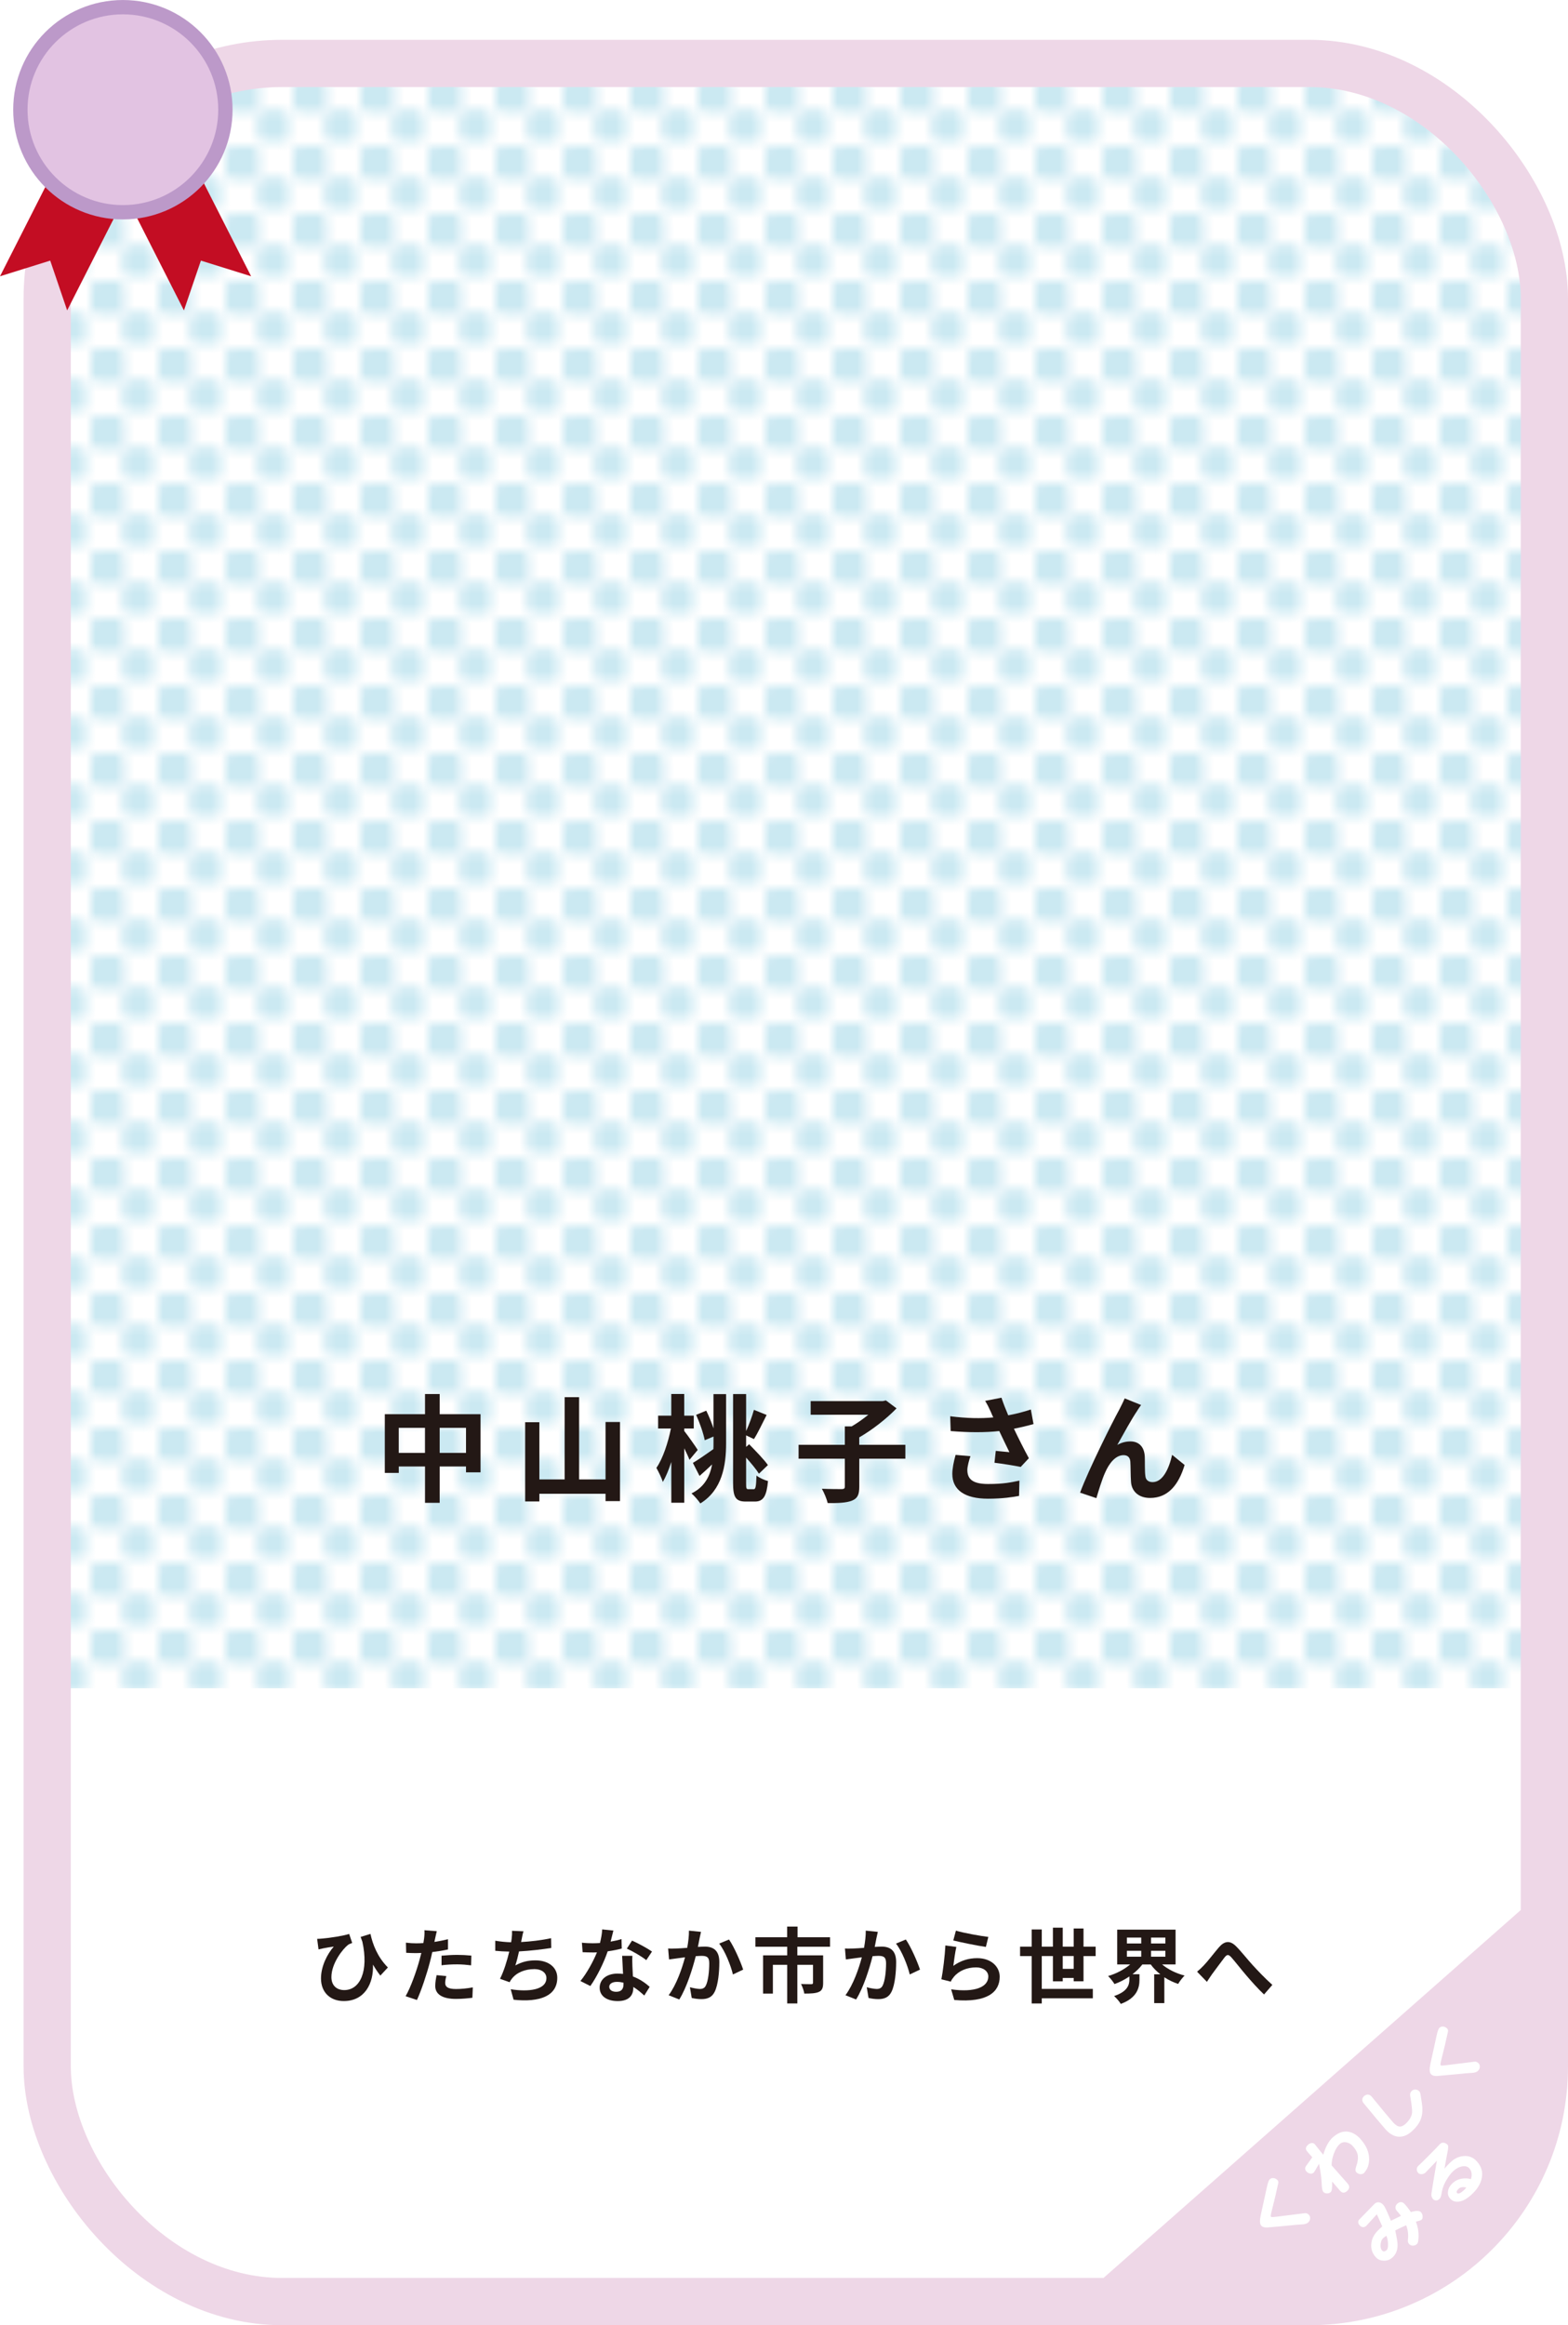 <?xml version="1.0" encoding="UTF-8"?><svg id="_レイヤー_1" xmlns="http://www.w3.org/2000/svg" xmlns:xlink="http://www.w3.org/1999/xlink" viewBox="0 0 498.02 738.32"><defs><style>.cls-1,.cls-2{fill:none;}.cls-2{stroke:#eed7e7;stroke-width:15px;}.cls-2,.cls-3{stroke-miterlimit:10;}.cls-4{fill:url(#_新規パターンスウォッチ_7);opacity:.6;}.cls-5{fill:#eed7e7;}.cls-6{fill:#fff;}.cls-7{fill:#a8daea;}.cls-8{fill:#c30d23;}.cls-9{fill:#231815;}.cls-3{fill:#e2c3e2;stroke:#bc99c9;stroke-width:4.55px;}</style><pattern id="_新規パターンスウォッチ_7" x="0" y="0" width="6.72" height="6.72" patternTransform="translate(21534.68 10949.22) scale(3.06)" patternUnits="userSpaceOnUse" viewBox="0 0 6.72 6.72"><g><rect class="cls-1" y="0" width="6.72" height="6.72"/><rect class="cls-6" y="0" width="6.72" height="6.72"/><rect class="cls-7" x="0" y="0" width="3.43" height="3.43" rx=".62" ry=".62"/><rect class="cls-7" x="3.29" y="3.29" width="3.43" height="3.43" rx=".62" ry=".62"/></g></pattern></defs><path class="cls-6" d="M13.84,529.13H490.32v13.6c0,41.05-33.33,74.38-74.38,74.38H88.22c-41.05,0-74.38-33.33-74.38-74.38v-13.6h0Z"/><g><rect class="cls-6" x="14.99" y="20.14" width="475.53" height="710.69" rx="74.68" ry="74.68"/><path class="cls-4" d="M14.99,536.07V94.82C14.99,53.58,48.42,20.14,89.67,20.14H415.83c41.25,0,74.68,33.44,74.68,74.68v441.25H14.99Z"/><rect class="cls-2" x="14.99" y="20.14" width="475.53" height="710.69" rx="74.68" ry="74.68"/></g><path class="cls-5" d="M343.45,729.53l143.44-126.44-1.44,63.87c-.56,21.74-41.77,64.14-63.52,63.86l-78.47-1.29Z"/><g><path class="cls-6" d="M415.76,703.31c.27,.3,.39,.7,.35,1.18-.04,.48-.26,.9-.67,1.27-.4,.35-1.08,.54-2.04,.58-.82,.02-2.42,.16-4.8,.42-2.83,.27-4.83,.45-6,.54-.94,.07-1.62-.14-2.04-.61-.45-.51-.49-1.62-.12-3.34,.45-2,1.1-5,1.97-8.98,.29-1.31,.58-2.1,.87-2.36,.37-.33,.8-.46,1.29-.39,.48,.08,.87,.3,1.19,.65,.23,.26,.31,.58,.24,.95-.53,2.5-1.26,5.6-2.2,9.3-.2,.8-.24,1.26-.14,1.38,.11,.12,.59,.13,1.45,.02,2.15-.27,5.27-.66,9.35-1.16,.48-.06,.91,.13,1.3,.57Z"/><path class="cls-6" d="M432.2,679.32c1.74,1.96,2.63,4.02,2.66,6.18,0,1.53-.36,2.81-1.1,3.82-.28,.39-.45,.61-.5,.66-.36,.32-.79,.45-1.28,.38-.49-.07-.91-.3-1.25-.68-.28-.32-.28-.89,0-1.71,.54-1.49,.69-2.77,.48-3.84-.21-.87-.71-1.75-1.51-2.64-.6-.67-1.3-1.08-2.1-1.23-.81-.15-1.5,.03-2.07,.54-.73,.66-1.35,1.64-1.84,2.95-.5,1.32-.75,2.6-.75,3.83,1.14,1.28,2.14,2.41,3.01,3.41,1.14,1.3,1.81,2.07,2.03,2.3,.77,.86,.72,1.67-.14,2.44-.79,.71-1.52,.69-2.19-.06-.21-.24-1.06-1.22-2.55-2.96,.07,1.9-.07,3.02-.43,3.34-.35,.31-.76,.46-1.23,.43-.47,0-.84-.16-1.12-.47-.28-.32-.44-.95-.49-1.91-.07-1.38-.15-2.4-.24-3.07-.1-.93-.31-2.25-.64-3.96-.99,1.74-1.56,2.67-1.72,2.82-.31,.27-.68,.37-1.11,.29-.47-.09-.86-.31-1.17-.66-.54-.61-.55-1.24-.02-1.9,.37-.49,.99-1.36,1.87-2.61-.22-.25-.56-.63-1.01-1.14-.22-.25-.44-.51-.66-.78-.57-.66-.45-1.37,.38-2.1,.35-.31,.73-.48,1.14-.5,.39-.02,.71,.11,.96,.39-.02-.02,.33,.42,1.05,1.32,.71,.91,1.26,1.58,1.64,2.01,.71-2.52,1.72-4.37,3.03-5.54,1.83-1.63,3.66-2.18,5.5-1.65,1.2,.35,2.33,1.11,3.39,2.3Z"/><path class="cls-6" d="M450.78,664.04c.17,.19,.29,.45,.36,.78,.37,2.19,.58,3.68,.62,4.48,.07,1.44-.12,2.71-.57,3.8-.52,1.26-1.45,2.49-2.8,3.69-1.5,1.34-3.04,1.89-4.6,1.64-1.32-.22-2.56-.99-3.73-2.3-1.11-1.24-3.43-4.01-6.95-8.29-.33-.39-.47-.82-.41-1.28,.07-.4,.27-.75,.6-1.03,.36-.28,.74-.42,1.14-.43,.46,.01,.87,.23,1.22,.65,3.46,4.24,5.74,6.98,6.84,8.21,.7,.78,1.34,1.21,1.94,1.28,.58,.09,1.21-.17,1.88-.76,1.31-1.17,2.03-2.38,2.17-3.64,.08-.78-.13-2.59-.61-5.42-.08-.62,.1-1.12,.54-1.51,.35-.31,.76-.45,1.21-.41s.85,.23,1.16,.58Z"/><path class="cls-6" d="M469.66,655.2c.27,.3,.39,.7,.35,1.18-.04,.48-.26,.9-.67,1.27-.4,.35-1.08,.54-2.04,.58-.82,.02-2.42,.16-4.8,.42-2.83,.27-4.83,.45-6,.54-.94,.07-1.62-.14-2.04-.61-.45-.51-.49-1.62-.12-3.34,.45-2,1.1-5,1.97-8.98,.29-1.31,.58-2.1,.87-2.36,.37-.33,.8-.46,1.29-.39,.48,.08,.87,.3,1.19,.65,.23,.26,.31,.58,.24,.95-.53,2.5-1.26,5.6-2.2,9.3-.2,.8-.24,1.26-.14,1.38,.11,.12,.59,.13,1.45,.02,2.15-.27,5.27-.66,9.35-1.16,.48-.06,.91,.13,1.3,.57Z"/><path class="cls-6" d="M451.31,702.44c.34,.38,.52,.83,.54,1.32,.04,.5-.09,.87-.37,1.12-.14,.12-.73,.31-1.77,.58,.78,2.01,1.02,4.06,.73,6.17-.06,.44-.22,.77-.48,1-.34,.3-.76,.45-1.26,.43-.48-.02-.88-.2-1.19-.55-.3-.34-.42-.79-.34-1.34,.21-1.54,.02-3.07-.55-4.57-1.12,.47-2.28,1.02-3.47,1.64,.48,2.21,.72,3.72,.74,4.51,.03,1.72-.51,3.08-1.63,4.08-.84,.75-1.79,1.08-2.87,1.01-.97-.04-1.76-.4-2.37-1.05-1.35-1.45-1.8-3.19-1.33-5.21,.2-.85,.58-1.65,1.15-2.4,.44-.58,1.17-1.32,2.19-2.22-.2-.47-.78-1.75-1.73-3.85-.77,.87-1.85,2.06-3.26,3.58-.35,.36-.73,.52-1.14,.5-.41-.04-.77-.25-1.09-.61-.27-.31-.41-.63-.43-.99,0-.34,.15-.66,.47-.94,.46-.47,2.01-2.07,4.67-4.8,.34-.39,.79-.57,1.33-.55,.54,.03,1.01,.28,1.44,.76,.18,.2,.34,.42,.48,.64,.62,1.19,1.29,2.68,2.01,4.47,.67-.34,1.74-.86,3.2-1.57-.39-.5-.82-1.02-1.3-1.55-.34-.38-.5-.78-.46-1.2,.04-.4,.23-.76,.54-1.06,.33-.33,.72-.52,1.16-.55,.44,0,.85,.2,1.22,.62,.77,.86,1.42,1.71,1.96,2.54,1.67-.49,2.74-.48,3.21,.05Zm-10.96,7.5c-.39,.22-.74,.47-1.04,.74-.42,.37-.68,.98-.79,1.81-.13,.93,.03,1.63,.46,2.12,.38,.43,.87,.38,1.47-.16,.29-.26,.43-.87,.41-1.83-.01-.94-.18-1.84-.51-2.68Z"/><path class="cls-6" d="M469.09,686.33c1.41,1.58,1.93,3.32,1.55,5.22-.35,1.91-1.49,3.74-3.45,5.48-1.34,1.2-2.6,1.89-3.77,2.05-1.17,.17-2.12-.15-2.84-.96-.59-.67-.82-1.44-.67-2.32,.12-.96,.66-1.87,1.62-2.72,.75-.67,1.67-1.1,2.78-1.29,1.03-.15,1.99-.09,2.89,.16,.43-1.4,.25-2.55-.54-3.44-.51-.58-1.28-.78-2.28-.61-.94,.17-1.83,.63-2.67,1.38-.79,.71-1.52,1.63-2.2,2.79-.77,1.25-1.27,2.48-1.5,3.68-.17,.84-.26,1.32-.29,1.45-.14,.51-.32,.87-.56,1.08-.34,.3-.7,.45-1.07,.44-.39-.02-.7-.17-.94-.44-.43-.49-.6-1.06-.51-1.73,.27-1.88,.85-5.36,1.73-10.44-2.49,2.58-3.67,3.82-3.54,3.71-.41,.36-.84,.55-1.3,.55-.47,.02-.84-.12-1.09-.4-.3-.34-.45-.73-.45-1.18,0-.43,.2-.82,.6-1.17,.61-.54,1.75-1.66,3.41-3.35,1.67-1.67,2.77-2.8,3.28-3.39,.37-.41,.79-.57,1.27-.49,.49,.07,.92,.32,1.29,.73,.22,.25,.16,1.18-.19,2.79-.22,1.11-.51,2.69-.86,4.73,.58-.74,1.3-1.5,2.17-2.28,1.12-1,2.38-1.58,3.78-1.73,1.72-.19,3.17,.38,4.36,1.71Zm-3.37,8.27c-1.08-.21-1.87-.1-2.35,.33-.69,.62-.88,1.09-.58,1.43,.34,.38,1.04,.11,2.09-.83,.3-.27,.58-.58,.84-.93Z"/></g><g><polygon class="cls-8" points="15.95 82.75 21.33 98.56 44.29 53.35 22.96 42.52 0 87.73 15.95 82.75"/><polygon class="cls-8" points="63.81 82.75 58.42 98.56 35.47 53.35 56.8 42.52 79.76 87.73 63.81 82.75"/><circle class="cls-3" cx="39.03" cy="34.84" r="32.56"/></g><g><path class="cls-9" d="M152.63,449.05v18.46h-4.62v-1.85h-8.36v11.54h-4.66v-11.54h-8.33v2.04h-4.44v-18.65h12.77v-6.4h4.66v6.4h12.99Zm-17.65,12.29v-7.96h-8.33v7.96h8.33Zm13.03,0v-7.96h-8.36v7.96h8.36Z"/><path class="cls-9" d="M196.92,451.53v25.12h-4.59v-2.33h-21.02v2.44h-4.51v-25.16h4.51v18.17h8.03v-26.12h4.59v26.12h8.4v-18.24h4.59Z"/><path class="cls-9" d="M219,463.55c-.37-.96-1-2.29-1.67-3.66v17.28h-4.11v-12.95c-.81,2.48-1.74,4.74-2.7,6.36-.37-1.29-1.37-3.29-2.04-4.48,2.04-2.89,3.74-8.1,4.62-12.51h-4.07v-4.07h4.18v-6.88h4.11v6.88h3.03v4.07h-3.03v.78c1.07,1.33,3.7,5.07,4.29,6.03l-2.63,3.15Zm7.62-20.87h4v15.58c0,7.07-1.22,14.84-8.18,19.13-.59-.89-1.96-2.48-2.81-3.18,4.18-2.04,5.85-5.48,6.55-9.21-1.37,1.29-2.7,2.55-4,3.66l-2.11-4.14c1.63-.96,4.11-2.66,6.51-4.37,.04-.63,.04-1.29,.04-1.89v-2.11l-2.78,1.18c-.41-2.15-1.59-5.55-2.74-8.07l3.22-1.33c.85,1.74,1.7,3.81,2.29,5.62v-10.88Zm12.8,30.19c.59,0,.74-1,.85-4.33,.96,.74,2.48,1.44,3.66,1.74-.44,4.66-1.41,6.51-4.14,6.51h-2.92c-3.15,0-4.03-1.29-4.03-5.85v-28.27h4.14v11.73c.96-2.07,1.92-4.7,2.48-6.73l4.03,1.63c-1.37,2.66-2.78,5.74-4.03,7.66l-2.48-1.18v3.66l.96-.85c2,2.07,4.74,4.85,5.96,6.62l-2.85,2.74c-.85-1.37-2.44-3.29-4.07-5.11v8.14c0,1.63,.07,1.89,.7,1.89h1.74Z"/><path class="cls-9" d="M287.57,463.18h-14.65v8.88c0,2.55-.55,3.74-2.33,4.44-1.74,.7-4.33,.81-7.7,.78-.3-1.29-1.15-3.33-1.85-4.55,2.55,.11,5.4,.11,6.25,.11,.78,0,1.04-.18,1.04-.85v-8.81h-14.69v-4.4h14.69v-5.85h2.18c1.81-1.07,3.7-2.41,5.29-3.7h-18.32v-4.33h22.9l1-.22,3.37,2.52c-3.14,3.26-7.66,6.81-11.84,9.21v2.37h14.65v4.4Z"/><path class="cls-9" d="M328.26,452.19c-1.85,.52-4,1.04-6.22,1.48,1.41,2.96,3.15,6.44,4.74,9.36l-2.59,2.77c-2-.41-5.62-1-8.33-1.33l.41-3.77c1.22,.11,3.22,.33,4.33,.41-.89-1.85-2.15-4.4-3.22-6.7-4.48,.48-9.62,.48-15.43,0l-.15-4.7c5.25,.67,9.81,.74,13.69,.37-.3-.59-.56-1.18-.78-1.74-.67-1.48-1.04-2.22-1.81-3.52l5.18-1c.63,1.92,1.33,3.66,2.15,5.59,2.55-.48,4.85-1.07,7.18-1.85l.85,4.63Zm-20.02,10.18c-.44,1.18-1,3.29-1,4.37,0,2.66,1.37,4.48,6.55,4.48s7.29-.52,9.99-1.07l-.11,4.85c-2.04,.37-5.11,.89-9.88,.89-7.36,0-11.32-2.77-11.32-7.88,0-1.63,.44-3.92,1.04-6.03l4.74,.41Z"/><path class="cls-9" d="M361.27,447.86c-1.81,2.63-4.59,7.73-6.4,10.95,1.37-.78,2.77-1.11,4.18-1.11,2.74,0,4.4,1.78,4.55,4.81,.07,1.63-.04,4.59,.18,6.11,.11,1.44,1.11,2,2.33,2,3.15,0,5.14-4.11,6.18-8.66l3.96,3.22c-1.89,6.33-5.29,10.47-10.95,10.47-4,0-5.92-2.44-6.07-5.11-.15-1.96-.11-4.96-.22-6.44-.11-1.29-.81-2.04-2.15-2.04-2.52,0-4.55,2.52-5.85,5.51-1,2.15-2.22,6.22-2.78,8.14l-5.18-1.74c2.7-7.33,10.43-22.72,12.36-26.2,.48-1,1.15-2.18,1.81-3.74l5.22,2.11c-.37,.44-.78,1.11-1.18,1.7Z"/></g><g><path class="cls-9" d="M120.8,627.31c-.81-1.04-1.59-2.18-2.34-3.48,.23,5.93-2.57,11.57-9.28,11.57-4.29,0-7.23-2.76-7.23-7.18,0-3.87,2-7.77,4.06-10.11-.99,.13-2.42,.36-3.33,.55-.49,.1-.91,.21-1.51,.34l-.44-3.35c.44,0,.96-.03,1.46-.08,2.7-.21,7.02-.91,8.71-1.48l.96,2.86c-.36,.16-.91,.34-1.27,.57-1.77,1.38-5.33,5.93-5.33,10.27,0,2.83,1.85,4.13,4.08,4.13,4.99,0,7.83-5.95,5.75-15.37-.18-.49-.36-.99-.55-1.51l3.12-.96c.7,3.22,2.16,7.25,5.54,10.66l-2.39,2.57Z"/><path class="cls-9" d="M142.28,619.02c-1.53,.34-3.28,.62-4.99,.83-.23,1.12-.49,2.26-.78,3.3-.94,3.62-2.68,8.89-4.08,11.91l-3.61-1.2c1.53-2.57,3.48-7.98,4.45-11.6,.18-.68,.36-1.4,.55-2.13-.6,.03-1.17,.05-1.69,.05-1.25,0-2.21-.05-3.12-.1l-.08-3.22c1.33,.16,2.18,.21,3.25,.21,.75,0,1.51-.03,2.29-.08,.1-.57,.18-1.07,.23-1.48,.13-.96,.16-2,.1-2.6l3.93,.31c-.18,.7-.42,1.85-.55,2.42l-.21,.99c1.46-.23,2.91-.52,4.32-.86v3.25Zm-.52,8.45c-.21,.73-.36,1.59-.36,2.16,0,1.12,.65,1.95,3.41,1.95,1.72,0,3.51-.18,5.36-.52l-.13,3.3c-1.46,.18-3.2,.36-5.25,.36-4.34,0-6.55-1.51-6.55-4.11,0-1.17,.23-2.42,.44-3.43l3.09,.29Zm-1.51-6.47c1.43-.13,3.28-.26,4.94-.26,1.46,0,3.02,.08,4.52,.23l-.08,3.09c-1.27-.16-2.86-.31-4.42-.31-1.79,0-3.35,.08-4.97,.29v-3.04Z"/><path class="cls-9" d="M175.07,618.55c-2.68,.42-6.76,.91-10.22,1.09-.34,1.56-.75,3.2-1.17,4.45,2.08-1.14,4.03-1.61,6.4-1.61,4.16,0,6.92,2.24,6.92,5.51,0,5.8-5.56,7.88-13.88,6.99l-.91-3.33c5.64,.91,11.34,.23,11.34-3.56,0-1.53-1.35-2.83-3.85-2.83-2.96,0-5.59,1.07-7.12,3.04-.29,.34-.47,.68-.73,1.12l-3.04-1.09c1.22-2.37,2.26-5.8,2.94-8.63-1.64-.03-3.15-.13-4.45-.26v-3.2c1.53,.26,3.48,.47,5.04,.49,.05-.39,.13-.73,.16-1.04,.13-1.12,.16-1.74,.13-2.6l3.64,.16c-.29,.91-.42,1.77-.6,2.63l-.16,.78c2.94-.16,6.42-.55,9.52-1.22l.05,3.12Z"/><path class="cls-9" d="M197.48,618.73c-1.17,.31-2.76,.65-4.47,.88-1.22,3.61-3.43,8.09-5.51,11.02l-3.15-1.59c2.08-2.52,4.11-6.32,5.25-9.1-.44,.03-.88,.03-1.33,.03-1.07,0-2.11-.03-3.22-.08l-.23-3.02c1.12,.13,2.5,.18,3.43,.18,.75,0,1.53-.03,2.31-.08,.36-1.43,.65-2.99,.7-4.32l3.56,.37c-.21,.83-.52,2.13-.88,3.51,1.25-.21,2.44-.49,3.46-.81l.08,2.99Zm3.38,2.31c-.08,1.09-.03,2.16,0,3.3,.03,.73,.08,1.98,.16,3.25,2.21,.83,4.03,2.13,5.33,3.3l-1.72,2.76c-.91-.83-2.08-1.87-3.48-2.73v.23c0,2.39-1.3,4.26-4.97,4.26-3.2,0-5.72-1.43-5.72-4.26,0-2.52,2.11-4.47,5.69-4.47,.6,0,1.2,.05,1.74,.1-.08-1.92-.21-4.19-.29-5.75h3.25Zm-2.83,8.53c-.68-.16-1.35-.26-2.08-.26-1.48,0-2.44,.62-2.44,1.54,0,.96,.81,1.61,2.21,1.61,1.74,0,2.31-1.01,2.31-2.39v-.49Zm7.25-7.15c-1.48-1.2-4.42-2.89-6.19-3.67l1.66-2.55c1.85,.81,5.04,2.55,6.34,3.48l-1.82,2.73Z"/><path class="cls-9" d="M222.65,613.43c-.16,.68-.34,1.48-.47,2.13-.13,.78-.34,1.72-.52,2.65,.86-.05,1.64-.1,2.16-.1,2.73,0,4.65,1.22,4.65,4.92,0,3.04-.36,7.15-1.46,9.39-.86,1.79-2.29,2.37-4.24,2.37-.99,0-2.21-.16-3.07-.37l-.57-3.41c.99,.29,2.47,.55,3.15,.55,.86,0,1.53-.26,1.92-1.12,.73-1.43,1.07-4.5,1.07-7.05,0-2.05-.88-2.34-2.52-2.34-.42,0-1.04,.05-1.77,.1-.99,3.9-2.86,9.96-5.23,13.75l-3.38-1.35c2.52-3.38,4.26-8.53,5.2-12.04-.91,.1-1.72,.21-2.21,.29-.73,.08-2.05,.26-2.86,.39l-.29-3.48c.94,.08,1.79,.03,2.73,0,.81-.03,2.03-.1,3.33-.21,.36-1.98,.57-3.85,.55-5.46l3.82,.39Zm8.89,2.42c1.56,2.21,3.72,7.12,4.5,9.57l-3.25,1.54c-.68-2.86-2.52-7.51-4.37-9.8l3.12-1.3Z"/><path class="cls-9" d="M253.25,618.16v2.73h8.19v8.79c0,1.48-.31,2.37-1.38,2.83-1.09,.47-2.57,.52-4.6,.52-.13-.88-.6-2.21-1.04-3.04,1.3,.05,2.83,.05,3.25,.05s.55-.13,.55-.42v-5.72h-4.97v12.27h-3.22v-12.27h-4.55v9.13h-3.12v-12.14h7.67v-2.73h-10.11v-3.02h10.09v-3.38h3.3v3.38h10.32v3.02h-10.38Z"/><path class="cls-9" d="M278.81,613.43c-.16,.68-.34,1.48-.47,2.13-.13,.78-.34,1.72-.52,2.65,.86-.05,1.64-.1,2.16-.1,2.73,0,4.65,1.22,4.65,4.92,0,3.04-.36,7.15-1.46,9.39-.86,1.79-2.29,2.37-4.24,2.37-.99,0-2.21-.16-3.07-.37l-.57-3.41c.99,.29,2.47,.55,3.15,.55,.86,0,1.53-.26,1.92-1.12,.73-1.43,1.07-4.5,1.07-7.05,0-2.05-.88-2.34-2.52-2.34-.42,0-1.04,.05-1.77,.1-.99,3.9-2.86,9.96-5.23,13.75l-3.38-1.35c2.52-3.38,4.26-8.53,5.2-12.04-.91,.1-1.72,.21-2.21,.29-.73,.08-2.05,.26-2.86,.39l-.29-3.48c.94,.08,1.79,.03,2.73,0,.81-.03,2.03-.1,3.33-.21,.36-1.98,.57-3.85,.55-5.46l3.82,.39Zm8.89,2.42c1.56,2.21,3.72,7.12,4.5,9.57l-3.25,1.54c-.68-2.86-2.52-7.51-4.37-9.8l3.12-1.3Z"/><path class="cls-9" d="M302.8,624.22c2.34-1.69,4.89-2.44,7.57-2.44,4.52,0,7.15,2.78,7.15,5.9,0,4.71-3.72,8.32-14.43,7.38l-.99-3.38c7.72,1.09,11.8-.81,11.8-4.08,0-1.66-1.59-2.89-3.85-2.89-2.91,0-5.49,1.07-7.1,3.02-.47,.57-.75,.99-.96,1.51l-2.99-.75c.49-2.52,1.12-7.54,1.27-10.74l3.48,.47c-.34,1.43-.78,4.52-.96,6.01Zm.81-11.18c2.44,.75,8.03,1.74,10.3,2l-.78,3.17c-2.6-.34-8.35-1.54-10.35-2.05l.83-3.12Z"/><path class="cls-9" d="M341.02,629.11v-1.04h-3.48v1.07h-3.12v-8.03h-3.54v10.43h16.22v2.99h-16.22v1.64h-3.2v-15.05h-3.69v-2.99h3.69v-5.46h3.2v5.46h3.54v-6.03h3.12v6.03h3.48v-5.77h3.12v5.77h3.85v2.99h-3.85v8.01h-3.12Zm0-3.93v-4.08h-3.48v4.08h3.48Z"/><path class="cls-9" d="M369.13,623.8c1.87,1.56,4.45,2.83,7.12,3.51-.65,.62-1.59,1.82-2.05,2.65-1.56-.52-3.04-1.22-4.39-2.11v8.21h-3.22v-9.15h1.95c-1.17-.94-2.21-1.95-3.04-3.12h-2.68c-.86,1.14-1.95,2.16-3.12,3.09h2.21v1.79c0,2.47-.75,5.75-5.93,7.64-.42-.75-1.46-1.93-2.13-2.5,4.34-1.43,4.86-3.62,4.86-5.28v-.94c-1.48,1.01-3.07,1.82-4.73,2.42-.44-.75-1.35-1.9-2.03-2.55,2.6-.75,5.17-2.11,7.02-3.69h-4.13v-11.05h18.54v11.05h-4.24Zm-11.21-6.68h4.55v-1.87h-4.55v1.87Zm0,4.19h4.55v-1.87h-4.55v1.87Zm12.22-6.06h-4.55v1.87h4.55v-1.87Zm0,4.19h-4.55v1.87h4.55v-1.87Z"/><path class="cls-9" d="M382.36,624.06c1.2-1.22,3.2-3.87,4.78-5.72,1.79-2.05,3.48-2.24,5.36-.42,1.74,1.72,3.8,4.37,5.33,6.03,1.64,1.79,3.82,4.11,6.29,6.32l-2.65,3.04c-1.85-1.74-4.06-4.21-5.69-6.13-1.61-1.87-3.51-4.34-4.73-5.7-.91-.99-1.38-.86-2.13,.08-1.01,1.3-2.86,3.85-3.95,5.3-.6,.83-1.17,1.77-1.64,2.44l-3.12-3.22c.75-.62,1.38-1.2,2.16-2.03Z"/></g></svg>